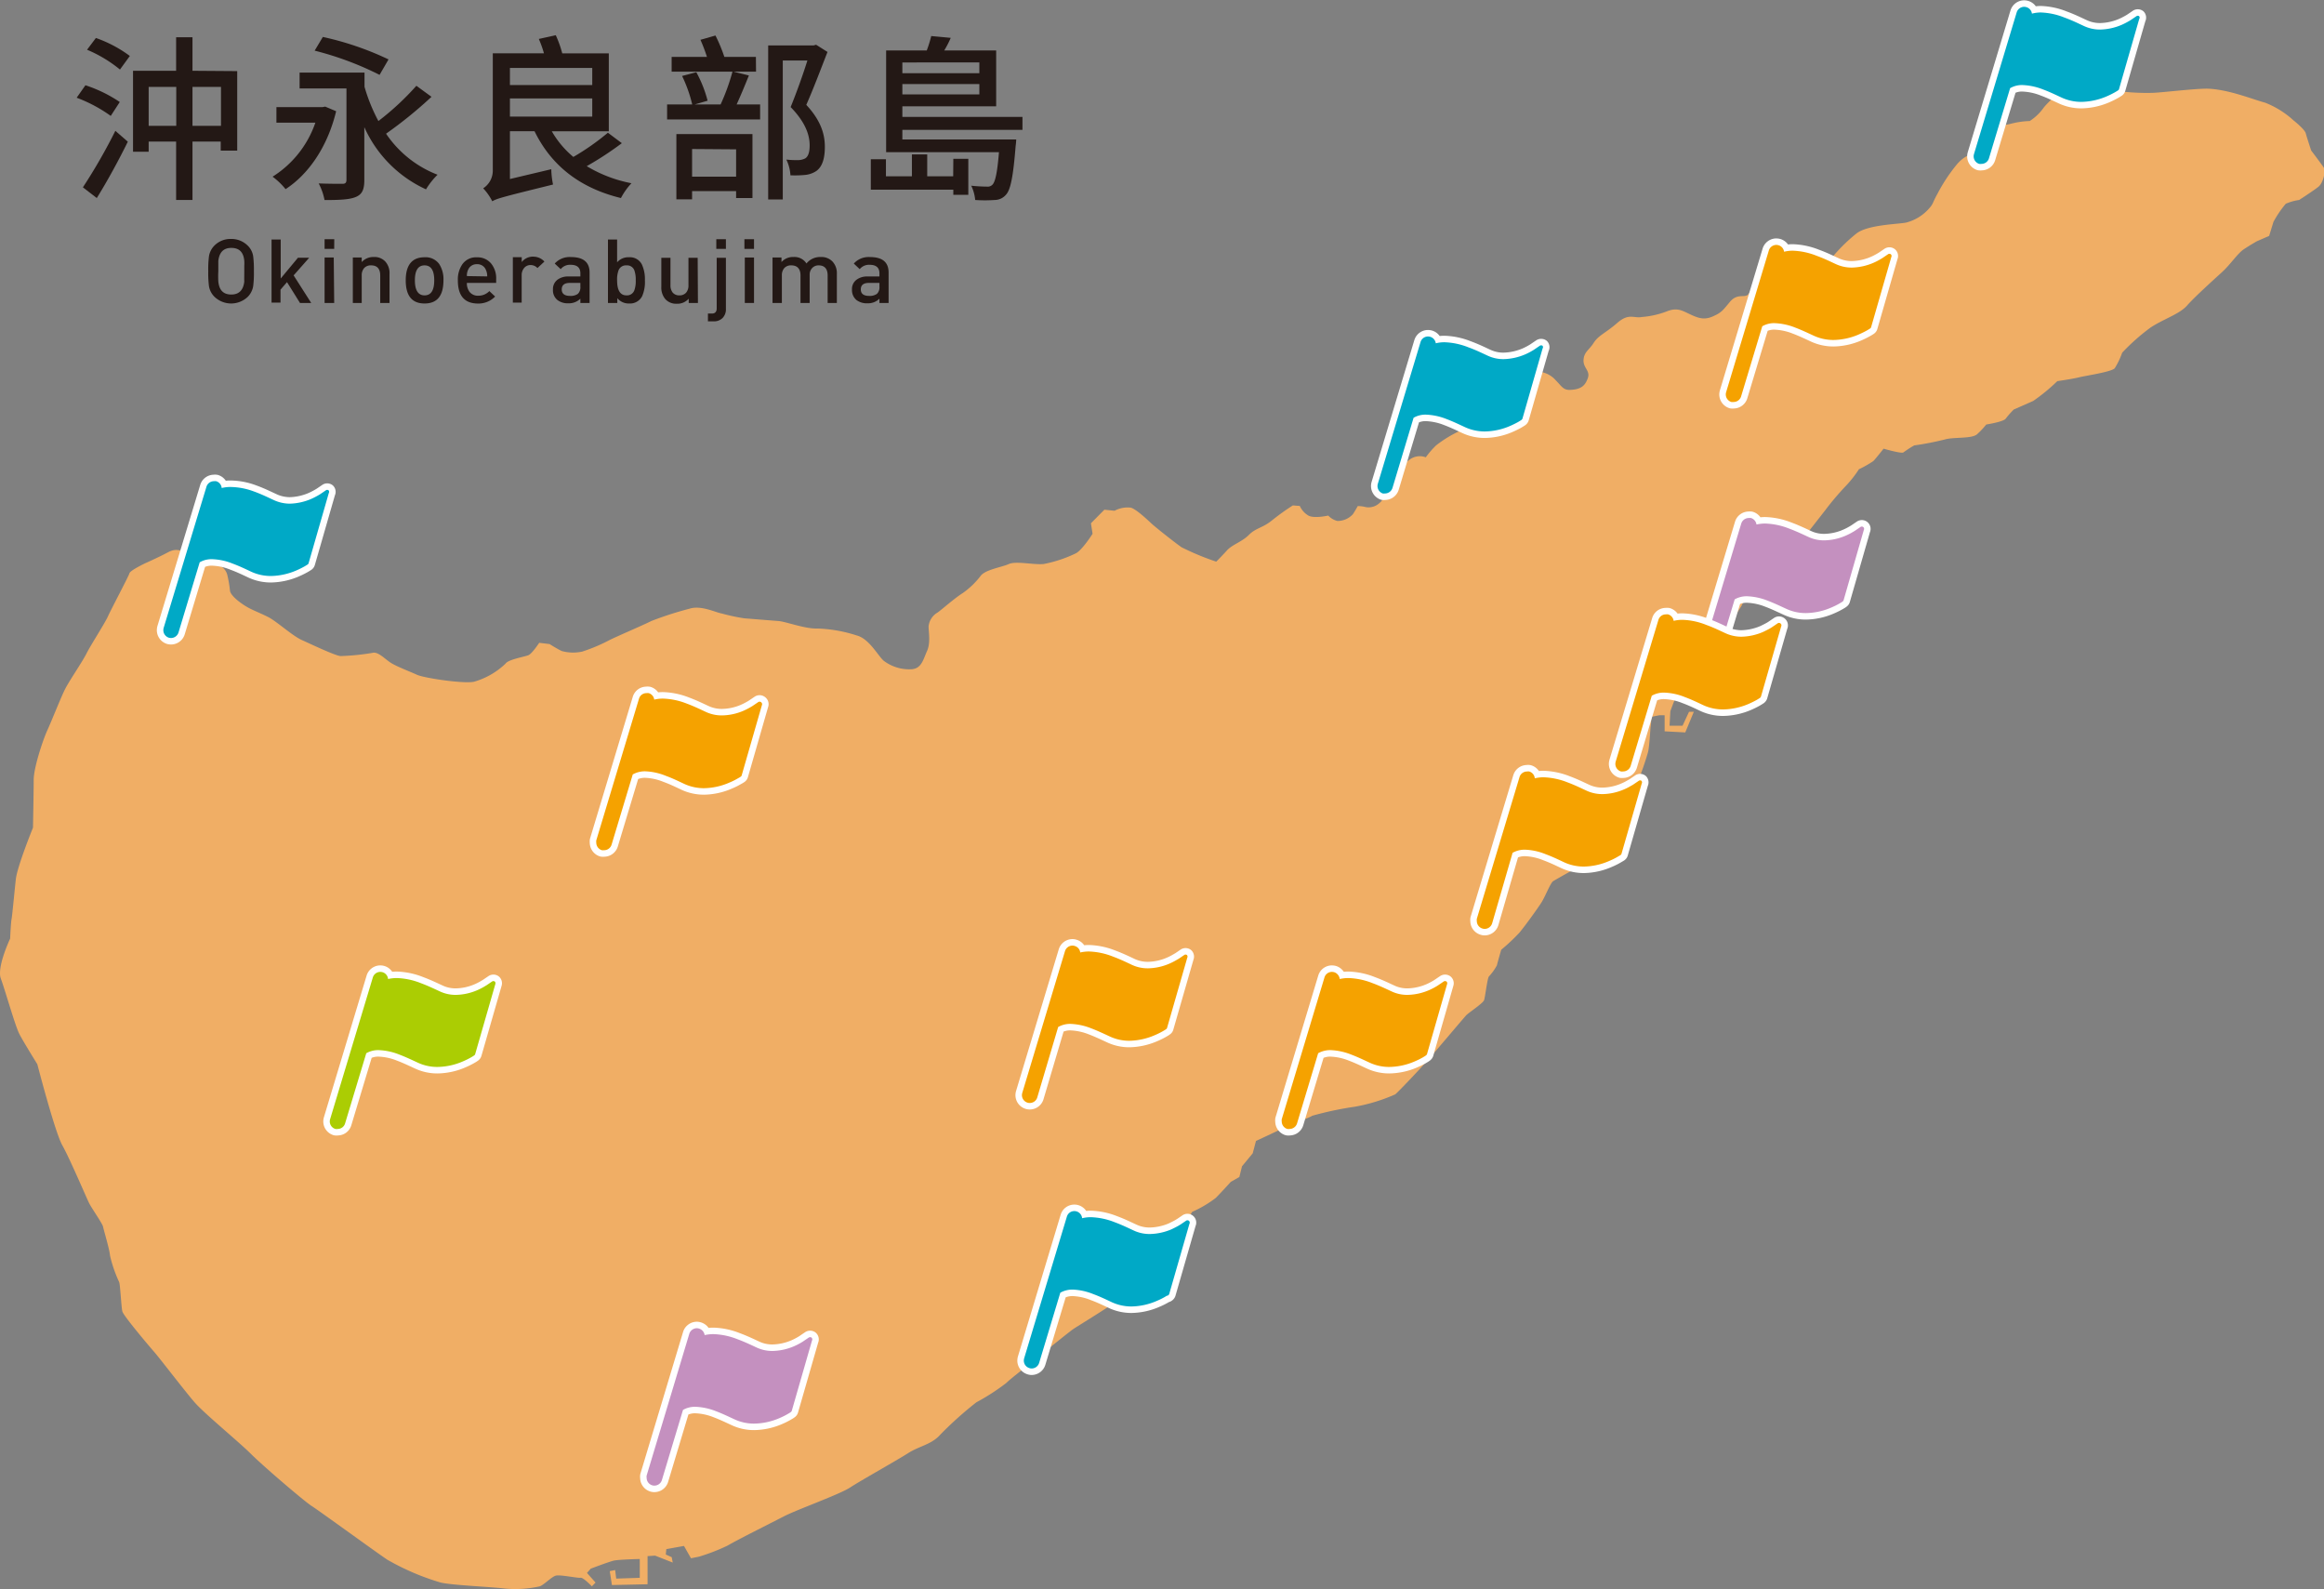 <?xml version="1.0" encoding="UTF-8"?> <svg xmlns="http://www.w3.org/2000/svg" viewBox="0 0 357.99 244.74"><rect x="0" y="0" width="357.99" height="244.74" fill="#808080" stroke="none"/><defs><style>.cls-1{fill:#f0ae65;}.cls-2{fill:none;stroke:#fff;stroke-linejoin:round;stroke-width:2px;}.cls-3{fill:#00a9c6;}.cls-4{fill:#231815;}.cls-5{fill:#f5a200;}.cls-6{fill:#abcd03;}.cls-7{fill:#c490bf;}</style></defs><g id="レイヤー_2" data-name="レイヤー 2"><g id="テキスト"><path class="cls-1" d="M22.36,86.75s-2.31,1.1-2.42,1.54-2.75,5.4-3.3,6.61-2.64,4.4-3.3,5.72-2.64,4.18-3.31,5.5-2.09,4.95-2.75,6.38-2.09,5.73-2.09,7.6-.11,7.37-.11,7.37-2.42,5.95-2.64,7.93-.55,5.61-.66,6.16-.22,3-.22,3-2.09,4.4-1.43,6.16S2.33,158,3,159.28s2.75,4.62,2.75,4.62,2.71,10.47,3.85,12.49,3.72,8.09,4.13,8.91,2.06,3.14,2.15,3.64,1,3.47,1.07,4.45a20.61,20.61,0,0,0,1.4,4.05c.17.33.33,3.88.5,4.54s4,5.2,4.87,6.19S28.5,214.28,30,216s6.85,6.11,8.67,7.93,8.17,7.26,9.33,8,9.9,7.1,11.63,8.26a38,38,0,0,0,8.26,3.54c1.81.42,7.76.66,9.74.91a17.28,17.28,0,0,0,5.53-.33c.66-.25,1.81-1.48,2.47-1.65s3.39.41,3.8.33,1.74,1.32,1.74,1.32l.57-.58-1.32-1.48.58-.66s2.81-1.07,3.55-1.24,4-.25,4-.25V243l-3.63.12-.16-1.32-.83.17.33,2.14,5.49-.12,0-4.33,1.16-.08,2.72,1.07-.16-.83-.91-.41.08-.83,2.72-.49.33.58.75,1.32,1.24-.25a30.08,30.08,0,0,0,4.45-1.73c1.24-.75,6.52-3.39,8.59-4.46s8.58-3.38,10.23-4.46,7.1-4.12,8.92-5.28,3.63-1.32,5-2.89a56.17,56.17,0,0,1,5.53-4.95A33.6,33.6,0,0,0,155,213c.91-.91,5.2-4.13,5.53-4.46s4.13-3.38,4.71-3.79,5.36-3.31,6.19-4,2.47-1.73,3.38-2.39,4-3.38,4.46-4.38,2.15-2.72,2.72-4.2a20.75,20.75,0,0,1,1.65-3.14,17.73,17.73,0,0,0,3.64-2.15c.9-.91,2.31-2.47,2.31-2.47l1.32-.75.41-1.65,1.65-2,.5-1.9s3.38-1.57,4.37-2.06,4-1.57,4.29-1.82a51.7,51.7,0,0,1,6.61-1.4,26.85,26.85,0,0,0,6.19-1.9c.57-.49,3.63-3.71,4.95-5.2s5.61-6.6,6-7,2.56-1.82,2.73-2.31.49-3.31.74-3.64a8.21,8.21,0,0,0,1.24-1.73c.08-.41.66-2.39.66-2.39a29.32,29.32,0,0,0,2.81-2.64c.9-1.08,2.8-3.72,3.38-4.63s1.4-3.05,1.82-3.3,2-1.15,2.47-1.4.91-.17,1.24-.66a7.45,7.45,0,0,1,1.4-2.06c.66-.5,2.07-.75,2.48-1.57s.91-2.73,1.49-3.8,2.89-3.55,3.46-4.71a43.25,43.25,0,0,0,2.07-5.69c.24-1.07.33-3.55.41-4a11.27,11.27,0,0,0,.08-1.41l1.24-.24h.82v2.47l3.18.17,1.32-3.18h-.74l-1,2.15-2,0,.12-2.23s.42-1.16.66-1.73,1.24-2.4,1.24-2.4l1.24-.25,1.82-1.81-.09-.33,3.22-3.3.17-2.64a32.45,32.45,0,0,0,2.72-3.8,30.91,30.91,0,0,0,2-5.53c.17-.5,1-.66,1-.66s.74-.91,1.07-1,3.64-.83,4.3-1.57A11.57,11.57,0,0,0,278,82.62l3.13-4a42.53,42.53,0,0,1,3.22-3.8,17.89,17.89,0,0,0,2-2.55A16.67,16.67,0,0,0,288.58,71c.33-.33,1.57-1.9,1.57-1.9s2.81.82,3.06.57a17.93,17.93,0,0,1,1.65-1.07,45.16,45.16,0,0,0,4.7-.91c1.32-.41,4.21-.08,5-.82a12.86,12.86,0,0,0,1.4-1.49s2.64-.41,3-.9a13.48,13.48,0,0,1,1.24-1.41s2.06-.9,3-1.32a28.82,28.82,0,0,0,3.71-3.05s2.32-.33,3.31-.58,5-.83,5.53-1.4a11.85,11.85,0,0,0,1.15-2.4,32,32,0,0,1,4.38-3.88c2-1.32,4.45-2.06,5.61-3.38s4-3.88,5.36-5.12,2.4-2.89,3.39-3.55,2-1.23,2-1.23l1.9-.83.66-2.15a16.5,16.5,0,0,1,1.9-2.8,8,8,0,0,1,2.06-.58s2.31-1.49,3-2.06,1.16-2.4.75-3-1.9-2.57-1.9-2.57-.66-2-.83-2.64-1.9-2-1.9-2a14,14,0,0,0-4.37-2.72c-1.9-.5-5.48-2-8.75-2.15-1.82-.06-7.54.64-8.61.64a34.88,34.88,0,0,1-5.34-.28c-.54-.21-1.71-1-2.39-.93a3.43,3.43,0,0,0-1.82.9,7.45,7.45,0,0,1-1,.75s-.91-.83-1.32-1.16-1.57-.74-2.06,0-2.15,2.15-2.81,3a7.83,7.83,0,0,1-2.15,2.06A12.84,12.84,0,0,0,310,19c-1.82.49-4.62.57-5.2,1.15s-.66,2-.91,3-1.15.5-2.64,2.4a26,26,0,0,0-2.8,4.29c-.83,1.48-.58,1.48-1.33,2.31a7,7,0,0,1-3.54,2.14c-1.41.25-5.86.33-7.6,1.66a26.29,26.29,0,0,0-3.71,3.63,8.3,8.3,0,0,1-4,2.31c-1,.08-4.27.22-4.68.55s-2.26-.63-2.84.44a10.63,10.63,0,0,1-1.48,2.48c-.58.57-1.65-.25-2.81,1.15s-1.32,1.65-2.64,2.23-2.23.25-3.47-.33-2-1.1-3.63-.44a13.77,13.77,0,0,1-3.79.85c-1.24.25-2-.66-3.8.91s-2.89,1.9-3.63,3.06-1.49,1.4-1.57,2.64,1.07,1.65.66,2.8-1,1.76-2.81,1.82c-1,0-1.23-.58-2.14-1.49a3.86,3.86,0,0,0-2.81-1.32,2,2,0,0,0-1.65.83c-.5.57-.66,1.57-1.49,2.23s-2.39.66-2.56,1-.57,1.32-.57,1.32l-.8.8-2.2-3.67-2.45,1,.25.66,2-.63L229,64.22s-2.64,1.32-3.8,2a18.24,18.24,0,0,0-4,2.39,13.5,13.5,0,0,0-1.57,1.82,2.6,2.6,0,0,0-2.56.41,13,13,0,0,1-2.89,1.57,6.24,6.24,0,0,1-.41,2.23c-.41.82-.41,2.14-1.24,2.8a2.46,2.46,0,0,1-2.14.66,5,5,0,0,0-1.24-.16s-.41.74-.74,1.24A3.17,3.17,0,0,1,206,80.23a2.88,2.88,0,0,1-1.4-.83s-2.15.5-3.06,0a3.3,3.3,0,0,1-1.32-1.48l-1.07-.08a36.54,36.54,0,0,0-3.22,2.31c-1.4,1.15-2.48,1.15-3.55,2.23s-2.56,1.48-3.38,2.39-1.65,1.73-1.65,1.73A40.38,40.38,0,0,1,182,84.28c-1.07-.75-4-3.06-4.7-3.72s-2.51-2.34-3.22-2.39a4.29,4.29,0,0,0-2.39.49l-1.57-.16-2.07,2.09.25,1.62s-1.57,2.48-2.56,3a20.12,20.12,0,0,1-4.95,1.65c-1.4.17-4.29-.49-5.37,0s-3.46.83-4.29,1.74a12.55,12.55,0,0,1-2.8,2.72c-1.32.83-3.06,2.4-3.88,3a2.79,2.79,0,0,0-1.41,2.15c0,.83.33,2.56-.24,3.8s-.83,2.72-2.4,2.8a6.49,6.49,0,0,1-4.29-1.32c-.91-.82-2.23-3.38-4.13-3.88a21.77,21.77,0,0,0-6-1.07c-2,.08-4.87-1.07-6.11-1.16s-4-.32-5.2-.41a29.9,29.9,0,0,1-3.47-.74c-1-.17-3.22-1.32-5-.74a52.73,52.73,0,0,0-5.86,1.89c-1.32.66-5.2,2.32-6.36,2.89a26.58,26.58,0,0,1-4.29,1.82,6.56,6.56,0,0,1-3.14-.08c-.58-.25-1.9-1.08-1.9-1.08L83.06,99s-1.08,1.65-1.65,1.9-3.14.66-3.55,1.32A11.7,11.7,0,0,1,73,105c-1.65.33-7.68-.58-8.75-1.07s-3.06-1.24-4-1.82-2-1.81-2.88-1.56a36,36,0,0,1-4.88.49c-.74,0-4.53-1.81-6-2.47s-3.88-2.89-5.2-3.55-2.06-.91-3-1.41S35.59,91.87,35.43,91A17.93,17.93,0,0,0,35,88.49a2.16,2.16,0,0,0-1.82-1.57c-1.15-.33-2.72-2-4.13-2s-1.81-.59-3.21.16S22.36,86.75,22.36,86.75Z"></path><path class="cls-2" d="M329.51,2.49a.36.36,0,0,0-.41,0l-.84.57h0s-.15.1-.4.24a11.37,11.37,0,0,1-1,.51h0a8.85,8.85,0,0,1-3.34.74h0A5.79,5.79,0,0,1,321,4c-.79-.36-1.83-.88-3-1.3h0a10.66,10.66,0,0,0-3.67-.78h0A5.52,5.52,0,0,0,313,2.1a1.2,1.2,0,0,0-.85-1h0a1.34,1.34,0,0,0-.35-.05,1.21,1.21,0,0,0-1.15.86l-6.58,21.83a1.33,1.33,0,0,0-.05.34,1.22,1.22,0,0,0,.86,1.16h0a1.41,1.41,0,0,0,.35,0,1.2,1.2,0,0,0,1.15-.86l3.26-10.8a3.61,3.61,0,0,1,1.92-.48h0a9.51,9.51,0,0,1,3.16.68h0c1.06.39,2.07.89,2.88,1.26h0a7.22,7.22,0,0,0,3,.65h0a10.3,10.3,0,0,0,3.94-.86h0c.51-.22.91-.43,1.2-.59l.34-.2.09-.06,0,0h0l.11-.07a.35.35,0,0,0,.14-.2l3.11-10.8A.35.35,0,0,0,329.51,2.49Z"></path><path class="cls-3" d="M329.51,2.49a.36.36,0,0,0-.41,0l-.84.57h0s-.15.1-.4.24a11.37,11.37,0,0,1-1,.51h0a8.85,8.85,0,0,1-3.34.74h0A5.79,5.79,0,0,1,321,4c-.79-.36-1.83-.88-3-1.3h0a10.66,10.66,0,0,0-3.67-.78h0A5.52,5.52,0,0,0,313,2.1a1.2,1.2,0,0,0-.85-1h0a1.34,1.34,0,0,0-.35-.05,1.21,1.21,0,0,0-1.15.86l-6.58,21.83a1.33,1.33,0,0,0-.05.34,1.22,1.22,0,0,0,.86,1.16h0a1.41,1.41,0,0,0,.35,0,1.2,1.2,0,0,0,1.15-.86l3.26-10.8a3.61,3.61,0,0,1,1.92-.48h0a9.51,9.51,0,0,1,3.16.68h0c1.06.39,2.07.89,2.88,1.26h0a7.22,7.22,0,0,0,3,.65h0a10.3,10.3,0,0,0,3.94-.86h0c.51-.22.91-.43,1.2-.59l.34-.2.09-.06,0,0h0l.11-.07a.35.35,0,0,0,.14-.2l3.11-10.8A.35.35,0,0,0,329.51,2.49Z"></path><path class="cls-4" d="M17.06,17.85a22.48,22.48,0,0,0-5.25-2.8l1.35-1.92a21.37,21.37,0,0,1,5.29,2.58Zm-4.29,11a86.1,86.1,0,0,0,5-8.7l1.92,1.67c-1.4,2.86-3.19,6.13-4.78,8.68Zm2-23A19.45,19.45,0,0,1,20,8.62l-1.52,2.09a20.49,20.49,0,0,0-5.07-3.05Zm21.77,5.1V23.2H34V21.8H29.65v9H27.13v-9H22.9v1.57H20.49V10.9h6.64V5.74h2.52V10.9Zm-9.39,8.43v-6H22.9v6Zm6.89,0v-6H29.65v6Z"></path><path class="cls-4" d="M51.78,17.13c-1.37,5.66-4.39,9.8-7.79,12a10.93,10.93,0,0,0-2-1.92,15.92,15.92,0,0,0,6.59-8.32h-6V16.5h7.08l.44-.08Zm14.69-2.22a66,66,0,0,1-7,5.68,16.87,16.87,0,0,0,7.93,6.32,11.53,11.53,0,0,0-1.78,2.25,19.11,19.11,0,0,1-9.5-9.58v8.15c0,1.46-.33,2.2-1.32,2.61s-2.55.47-4.81.47a9,9,0,0,0-.9-2.56c1.51.06,3.18.06,3.65.06s.63-.17.63-.63V13.62H46.15V11.18h10v2.19a26.77,26.77,0,0,0,2.14,5.27,41.51,41.51,0,0,0,5.85-5.43Zm-8-3.38a48.36,48.36,0,0,0-10-3.73l1.26-2.11A46.5,46.5,0,0,1,59.85,9.15Z"></path><path class="cls-4" d="M95.79,22.05a49.86,49.86,0,0,1-5.41,3.54,21,21,0,0,0,6.89,2.63,10.29,10.29,0,0,0-1.62,2.28c-6.31-1.53-10.73-5-13.31-10.29H78.55v7.36l6.37-1.51a12.77,12.77,0,0,0,.27,2.36c-7.52,1.86-8.64,2.14-9.36,2.58a8.52,8.52,0,0,0-1.4-2,3.23,3.23,0,0,0,1.48-2.66V8.21h7.88A16.56,16.56,0,0,0,83,6l2.61-.58a16.86,16.86,0,0,1,1,2.8h7.17v12H85a14.56,14.56,0,0,0,3.32,3.95,37.33,37.33,0,0,0,5.32-3.73ZM78.55,10.46V13.1H91.23V10.46Zm0,7.5H91.23v-2.8H78.55Z"></path><path class="cls-4" d="M115.36,11.62c-.6,1.51-1.29,3.15-1.89,4.47h3.62V18.4H102.76V16.09h3.87a21.16,21.16,0,0,0-1.56-4.39l2.19-.58A18.93,18.93,0,0,1,109,15.51l-2,.58H111A31.8,31.8,0,0,0,112.84,11Zm1.1-.58h-13V8.76h5.44a27.57,27.57,0,0,0-1-2.63l2.31-.66a24.57,24.57,0,0,1,1.37,3.29h4.86Zm-12.27,9.61h11.72V30.5h-2.52V29.43h-6.78V30.7h-2.42Zm2.42,2.3v4.26h6.78V23ZM127.47,8c-1,2.55-2.17,5.68-3.27,8.15,2.33,2.5,2.86,4.64,2.86,6.45s-.39,3.08-1.32,3.74a3.8,3.8,0,0,1-1.7.6,16.76,16.76,0,0,1-2.28.06,6.35,6.35,0,0,0-.63-2.42,16.12,16.12,0,0,0,1.84.08,2.44,2.44,0,0,0,1.07-.27c.52-.33.68-1.1.68-2,0-1.62-.66-3.57-2.93-5.9.9-2.2,1.92-5.05,2.58-7.17h-3.79V30.72h-2.25V7h7l.38-.11Z"></path><path class="cls-4" d="M146.85,24.46h2.31V30h-2.31v-.79H134.14V24.52h2.33v2.63h4V23.78h2.36v3.37h4ZM139,20v1.48h17.54a9.22,9.22,0,0,1-.09,1c-.38,4.78-.79,6.78-1.5,7.52a2.29,2.29,0,0,1-1.73.8,21.83,21.83,0,0,1-3,0,6.4,6.4,0,0,0-.61-2.2c1,.11,2,.14,2.42.14a1,1,0,0,0,.85-.3c.41-.41.74-1.76,1-5H136.5V7.77h6.26a19.66,19.66,0,0,0,.69-2.22l3,.28a14.84,14.84,0,0,1-1,1.94h8v8.6H139V18h18.5V20Zm0-10.38v1.65h11.86V9.61Zm11.86,4.92v-1.6H139v1.6Z"></path><path class="cls-4" d="M39.11,41.77A15.92,15.92,0,0,1,39,44.08a3.06,3.06,0,0,1-.82,1.62,3.71,3.71,0,0,1-5.15,0,3,3,0,0,1-.84-1.62,15.92,15.92,0,0,1-.11-2.31,15.75,15.75,0,0,1,.11-2.3A3,3,0,0,1,33,37.85,3.48,3.48,0,0,1,35.6,36.8a3.54,3.54,0,0,1,2.58,1.05A2.86,2.86,0,0,1,39,39.47,16.54,16.54,0,0,1,39.11,41.77Zm-1.48,0v-.86a5.91,5.91,0,0,0,0-.73c-.12-1.36-.79-2-2-2s-1.84.68-2,2c0,.24,0,.77,0,1.59a14.2,14.2,0,0,0,0,1.59c.14,1.37.81,2,2,2s1.85-.68,2-2C37.61,43.09,37.63,42.56,37.63,41.77Z"></path><path class="cls-4" d="M47.94,46.66H46.21l-2-3.21-1,1.16v2H41.83V36.89h1.41v6l2.66-3.2h1.73l-2.4,2.72Z"></path><path class="cls-4" d="M51.48,38.33H50V36.84h1.49Zm0,8.33H50v-7h1.41Z"></path><path class="cls-4" d="M60,46.66H58.57V42.42c0-1-.46-1.55-1.4-1.55a1.37,1.37,0,0,0-1.08.42,1.65,1.65,0,0,0-.37,1.13v4.24H54.35v-7h1.37v.7a2.41,2.41,0,0,1,1.85-.78,2.27,2.27,0,0,1,1.81.73A2.66,2.66,0,0,1,60,42.21Z"></path><path class="cls-4" d="M68.31,43.17q0,3.57-2.91,3.57c-1.94,0-2.9-1.19-2.9-3.57s1-3.55,2.9-3.55a2.58,2.58,0,0,1,2.26,1.05A4.31,4.31,0,0,1,68.31,43.17Zm-1.42,0c0-1.53-.5-2.3-1.49-2.3s-1.49.77-1.49,2.3.5,2.32,1.49,2.32S66.89,44.72,66.89,43.17Z"></path><path class="cls-4" d="M76.43,43.57H71.92A2.12,2.12,0,0,0,72.37,45a1.62,1.62,0,0,0,1.32.54,2.3,2.3,0,0,0,1.69-.71l.89.84a3.59,3.59,0,0,1-2.61,1.08q-3.14,0-3.13-3.57a4.11,4.11,0,0,1,.69-2.48,2.58,2.58,0,0,1,2.26-1.07,2.7,2.7,0,0,1,2.21,1A3.61,3.61,0,0,1,76.43,43Zm-1.38-1a2.28,2.28,0,0,0-.2-1,1.4,1.4,0,0,0-1.37-.88,1.42,1.42,0,0,0-1.19.54,2.08,2.08,0,0,0-.37,1.29Z"></path><path class="cls-4" d="M83.86,40.28l-1.07,1a1.44,1.44,0,0,0-1.05-.46,1.26,1.26,0,0,0-1,.45,1.68,1.68,0,0,0-.38,1.11v4.23H79v-7h1.37v.75a2.16,2.16,0,0,1,1.86-.83A2.31,2.31,0,0,1,83.86,40.28Z"></path><path class="cls-4" d="M90.82,46.66H89.4V46a2.48,2.48,0,0,1-1.83.71,2.6,2.6,0,0,1-1.71-.51,1.92,1.92,0,0,1-.68-1.62,1.78,1.78,0,0,1,.72-1.52,2.73,2.73,0,0,1,1.67-.48H89.4v-.49c0-.87-.5-1.31-1.51-1.31a1.84,1.84,0,0,0-1.52.67l-.92-.86a3.09,3.09,0,0,1,2.5-1c1.91,0,2.87.79,2.87,2.39ZM89.4,44.14v-.57H87.78c-.83,0-1.25.34-1.25,1s.43,1,1.28,1a1.89,1.89,0,0,0,1.2-.31A1.39,1.39,0,0,0,89.4,44.14Z"></path><path class="cls-4" d="M99.34,43.17a5.45,5.45,0,0,1-.43,2.46,2.1,2.1,0,0,1-2,1.11,2.26,2.26,0,0,1-1.82-.82v.74H93.65V36.89h1.41V40.4a2.25,2.25,0,0,1,1.82-.78,2.06,2.06,0,0,1,2,1.12A5.4,5.4,0,0,1,99.34,43.17Zm-1.41,0a4.36,4.36,0,0,0-.22-1.55,1.19,1.19,0,0,0-1.21-.75,1.21,1.21,0,0,0-1.22.77,4,4,0,0,0-.22,1.53c0,1.55.48,2.32,1.44,2.32a1.2,1.2,0,0,0,1.21-.77A4.21,4.21,0,0,0,97.93,43.17Z"></path><path class="cls-4" d="M107.51,46.66h-1.42V46a2.32,2.32,0,0,1-1.83.78,2.25,2.25,0,0,1-1.77-.71,2.73,2.73,0,0,1-.62-1.88V39.7h1.41v4.24a1.75,1.75,0,0,0,.35,1.13,1.29,1.29,0,0,0,1,.42,1.34,1.34,0,0,0,1.06-.42,1.67,1.67,0,0,0,.36-1.13V39.7h1.42Z"></path><path class="cls-4" d="M111.82,47.57a1.9,1.9,0,0,1-.51,1.4,1.86,1.86,0,0,1-1.4.52h-.86v-1.2h.61c.49,0,.74-.27.74-.81V39.7h1.42Zm0-9.24h-1.48V36.84h1.48Z"></path><path class="cls-4" d="M116.15,38.33h-1.48V36.84h1.48Zm0,8.33h-1.42v-7h1.42Z"></path><path class="cls-4" d="M128.91,46.66h-1.42V42.42c0-1-.46-1.55-1.38-1.55a1.32,1.32,0,0,0-1,.41,1.48,1.48,0,0,0-.39,1.07v4.31h-1.41V42.42c0-1-.48-1.55-1.42-1.55a1.37,1.37,0,0,0-1.08.42,1.65,1.65,0,0,0-.37,1.13v4.24H119v-7h1.38v.7a2.35,2.35,0,0,1,1.85-.78,2.19,2.19,0,0,1,2,1,2.68,2.68,0,0,1,2.18-1,2.38,2.38,0,0,1,1.83.7,2.63,2.63,0,0,1,.67,1.89Z"></path><path class="cls-4" d="M136.88,46.66h-1.41V46a2.49,2.49,0,0,1-1.84.71,2.64,2.64,0,0,1-1.71-.51,2,2,0,0,1-.68-1.62,1.76,1.76,0,0,1,.73-1.52,2.71,2.71,0,0,1,1.67-.48h1.83v-.49c0-.87-.51-1.31-1.52-1.31a1.85,1.85,0,0,0-1.52.67l-.91-.86a3.07,3.07,0,0,1,2.49-1c1.92,0,2.87.79,2.87,2.39Zm-1.41-2.52v-.57h-1.63c-.83,0-1.24.34-1.24,1s.42,1,1.27,1a1.91,1.91,0,0,0,1.21-.31A1.39,1.39,0,0,0,135.47,44.14Z"></path><path class="cls-2" d="M291.25,39.15a.36.36,0,0,0-.41,0l-.84.57h0s-.15.1-.4.24a9.24,9.24,0,0,1-1,.51h0a8.85,8.85,0,0,1-3.34.74h0a5.79,5.79,0,0,1-2.43-.52c-.79-.36-1.83-.88-3-1.3h0a10.9,10.9,0,0,0-3.67-.78h0a5.52,5.52,0,0,0-1.34.16,1.2,1.2,0,0,0-.85-1h0a1.34,1.34,0,0,0-.35-.05,1.21,1.21,0,0,0-1.15.86l-6.58,21.83a1.33,1.33,0,0,0-.05.34,1.22,1.22,0,0,0,.86,1.16h0a1.41,1.41,0,0,0,.35,0,1.21,1.21,0,0,0,1.15-.86l3.26-10.8a3.6,3.6,0,0,1,1.91-.48h0a9.51,9.51,0,0,1,3.16.68h0c1.06.4,2.07.89,2.88,1.26h0a7.22,7.22,0,0,0,3,.65h0a10.12,10.12,0,0,0,3.94-.86h0c.5-.22.91-.43,1.2-.59l.34-.2.09-.06,0,0h0l.11-.07a.35.35,0,0,0,.14-.2l3.11-10.8A.35.35,0,0,0,291.25,39.15Z"></path><path class="cls-5" d="M291.25,39.15a.36.36,0,0,0-.41,0l-.84.57h0s-.15.1-.4.24a9.24,9.24,0,0,1-1,.51h0a8.85,8.85,0,0,1-3.34.74h0a5.79,5.79,0,0,1-2.43-.52c-.79-.36-1.83-.88-3-1.3h0a10.9,10.9,0,0,0-3.67-.78h0a5.52,5.52,0,0,0-1.34.16,1.2,1.2,0,0,0-.85-1h0a1.34,1.34,0,0,0-.35-.05,1.21,1.21,0,0,0-1.15.86l-6.58,21.83a1.33,1.33,0,0,0-.05.34,1.22,1.22,0,0,0,.86,1.16h0a1.41,1.41,0,0,0,.35,0,1.21,1.21,0,0,0,1.15-.86l3.26-10.8a3.6,3.6,0,0,1,1.91-.48h0a9.51,9.51,0,0,1,3.16.68h0c1.06.4,2.07.89,2.88,1.26h0a7.22,7.22,0,0,0,3,.65h0a10.12,10.12,0,0,0,3.94-.86h0c.5-.22.91-.43,1.2-.59l.34-.2.09-.06,0,0h0l.11-.07a.35.35,0,0,0,.14-.2l3.11-10.8A.35.35,0,0,0,291.25,39.15Z"></path><path class="cls-2" d="M252.85,120.25a.35.35,0,0,0-.41,0l-.84.57h0s-.15.1-.4.23a7.78,7.78,0,0,1-1,.51h0a8.66,8.66,0,0,1-3.34.74h0a5.77,5.77,0,0,1-2.43-.51c-.79-.36-1.83-.88-3-1.31h0a10.89,10.89,0,0,0-3.67-.77h0a5.52,5.52,0,0,0-1.34.16,1.2,1.2,0,0,0-.85-1.05h0a1,1,0,0,0-.35,0,1.2,1.2,0,0,0-1.15.85l-6.58,21.83a1.41,1.41,0,0,0,0,.35,1.2,1.2,0,0,0,.86,1.15h0a1.07,1.07,0,0,0,.35.06,1.21,1.21,0,0,0,1.15-.86L233,131.34a3.8,3.8,0,0,1,1.92-.48h0a9.29,9.29,0,0,1,3.16.69h0c1.06.39,2.07.88,2.88,1.26h0a7.22,7.22,0,0,0,3,.65h0a10.11,10.11,0,0,0,3.94-.87h0a10.37,10.37,0,0,0,1.2-.59l.34-.2.09-.05,0,0h0l.11-.07a.35.35,0,0,0,.14-.2l3.11-10.8A.37.37,0,0,0,252.85,120.25Z"></path><path class="cls-5" d="M252.85,120.25a.35.35,0,0,0-.41,0l-.84.57h0s-.15.1-.4.23a7.78,7.78,0,0,1-1,.51h0a8.66,8.66,0,0,1-3.34.74h0a5.77,5.77,0,0,1-2.43-.51c-.79-.36-1.83-.88-3-1.31h0a10.89,10.89,0,0,0-3.67-.77h0a5.52,5.52,0,0,0-1.34.16,1.2,1.2,0,0,0-.85-1.05h0a1,1,0,0,0-.35,0,1.2,1.2,0,0,0-1.15.85l-6.58,21.83a1.41,1.41,0,0,0,0,.35,1.2,1.2,0,0,0,.86,1.15h0a1.07,1.07,0,0,0,.35.06,1.21,1.21,0,0,0,1.15-.86L233,131.34a3.8,3.8,0,0,1,1.92-.48h0a9.29,9.29,0,0,1,3.16.69h0c1.06.39,2.07.88,2.88,1.26h0a7.22,7.22,0,0,0,3,.65h0a10.11,10.11,0,0,0,3.94-.87h0a10.37,10.37,0,0,0,1.2-.59l.34-.2.09-.05,0,0h0l.11-.07a.35.35,0,0,0,.14-.2l3.11-10.8A.37.37,0,0,0,252.85,120.25Z"></path><path class="cls-2" d="M222.81,151.16a.38.38,0,0,0-.42,0l-.84.57h0s-.14.1-.39.24a10.19,10.19,0,0,1-1,.51h0a8.75,8.75,0,0,1-3.34.74h0a5.58,5.58,0,0,1-2.43-.52c-.79-.36-1.83-.87-3-1.3h0a10.9,10.9,0,0,0-3.68-.77h0a6,6,0,0,0-1.34.15,1.24,1.24,0,0,0-.85-1.05h0a1.48,1.48,0,0,0-.35-.05,1.2,1.2,0,0,0-1.15.86l-6.58,21.83a1.34,1.34,0,0,0,0,.35,1.21,1.21,0,0,0,.86,1.15h0a1,1,0,0,0,.34,0,1.21,1.21,0,0,0,1.16-.86l3.25-10.8a3.75,3.75,0,0,1,1.92-.48h0a9.56,9.56,0,0,1,3.16.68h0c1.06.4,2.06.89,2.87,1.26h0a7.13,7.13,0,0,0,3,.65h0a10.16,10.16,0,0,0,3.94-.86h0a12.31,12.31,0,0,0,1.2-.59l.33-.2.09-.06,0,0h0l.11-.08a.43.43,0,0,0,.15-.2l3.1-10.8A.35.35,0,0,0,222.81,151.16Z"></path><path class="cls-5" d="M222.81,151.16a.38.38,0,0,0-.42,0l-.84.57h0s-.14.1-.39.24a10.19,10.19,0,0,1-1,.51h0a8.75,8.75,0,0,1-3.34.74h0a5.58,5.58,0,0,1-2.43-.52c-.79-.36-1.83-.87-3-1.3h0a10.9,10.9,0,0,0-3.68-.77h0a6,6,0,0,0-1.34.15,1.24,1.24,0,0,0-.85-1.05h0a1.48,1.48,0,0,0-.35-.05,1.2,1.2,0,0,0-1.15.86l-6.58,21.83a1.34,1.34,0,0,0,0,.35,1.21,1.21,0,0,0,.86,1.15h0a1,1,0,0,0,.34,0,1.21,1.21,0,0,0,1.16-.86l3.25-10.8a3.75,3.75,0,0,1,1.92-.48h0a9.56,9.56,0,0,1,3.16.68h0c1.06.4,2.06.89,2.87,1.26h0a7.13,7.13,0,0,0,3,.65h0a10.16,10.16,0,0,0,3.94-.86h0a12.31,12.31,0,0,0,1.2-.59l.33-.2.09-.06,0,0h0l.11-.08a.43.43,0,0,0,.15-.2l3.1-10.8A.35.35,0,0,0,222.81,151.16Z"></path><path class="cls-2" d="M182.83,147.08a.35.35,0,0,0-.41,0l-.84.57h0l-.4.23a9.24,9.24,0,0,1-1,.51h0a8.66,8.66,0,0,1-3.34.74h0a5.77,5.77,0,0,1-2.43-.51c-.79-.37-1.83-.88-3-1.31h0a10.89,10.89,0,0,0-3.67-.77h0a6,6,0,0,0-1.34.15,1.18,1.18,0,0,0-.85-1h0a1,1,0,0,0-.35-.06,1.21,1.21,0,0,0-1.15.86l-6.58,21.83a1.41,1.41,0,0,0-.05.35,1.21,1.21,0,0,0,.86,1.15h0a1.06,1.06,0,0,0,.35.05,1.2,1.2,0,0,0,1.15-.85L163,158.17a3.7,3.7,0,0,1,1.92-.48h0a9.51,9.51,0,0,1,3.16.68h0c1.06.4,2.07.89,2.88,1.26h0a7.08,7.08,0,0,0,3,.66h0a10.29,10.29,0,0,0,3.94-.87h0a11.26,11.26,0,0,0,1.2-.59l.34-.2.09-.06h0l.11-.08a.3.3,0,0,0,.14-.2l3.11-10.8A.36.36,0,0,0,182.83,147.08Z"></path><path class="cls-5" d="M182.83,147.08a.35.35,0,0,0-.41,0l-.84.57h0l-.4.23a9.24,9.24,0,0,1-1,.51h0a8.66,8.66,0,0,1-3.34.74h0a5.77,5.77,0,0,1-2.43-.51c-.79-.37-1.83-.88-3-1.31h0a10.89,10.89,0,0,0-3.67-.77h0a6,6,0,0,0-1.34.15,1.18,1.18,0,0,0-.85-1h0a1,1,0,0,0-.35-.06,1.21,1.21,0,0,0-1.15.86l-6.58,21.83a1.41,1.41,0,0,0-.05.35,1.21,1.21,0,0,0,.86,1.15h0a1.06,1.06,0,0,0,.35.05,1.2,1.2,0,0,0,1.15-.85L163,158.17a3.7,3.7,0,0,1,1.92-.48h0a9.51,9.51,0,0,1,3.16.68h0c1.06.4,2.07.89,2.88,1.26h0a7.08,7.08,0,0,0,3,.66h0a10.29,10.29,0,0,0,3.94-.87h0a11.26,11.26,0,0,0,1.2-.59l.34-.2.09-.06h0l.11-.08a.3.3,0,0,0,.14-.2l3.11-10.8A.36.36,0,0,0,182.83,147.08Z"></path><path class="cls-2" d="M117.21,108.13a.36.36,0,0,0-.41,0l-.84.57h0s-.15.1-.4.24a11.37,11.37,0,0,1-1,.51h0a8.66,8.66,0,0,1-3.34.73h0a5.77,5.77,0,0,1-2.43-.51c-.79-.36-1.83-.88-3-1.31h0a10.89,10.89,0,0,0-3.67-.77h0a5.52,5.52,0,0,0-1.34.16,1.2,1.2,0,0,0-.85-1h0a1.34,1.34,0,0,0-.35,0,1.19,1.19,0,0,0-1.15.86l-6.58,21.82a1.48,1.48,0,0,0,0,.35,1.22,1.22,0,0,0,.86,1.16h0a1.41,1.41,0,0,0,.35,0,1.2,1.2,0,0,0,1.15-.86l3.26-10.81a3.8,3.8,0,0,1,1.92-.48h0a9.29,9.29,0,0,1,3.16.69h0c1.07.39,2.07.88,2.88,1.26h0a7.22,7.22,0,0,0,3,.65h0a10.11,10.11,0,0,0,3.94-.87h0a9.61,9.61,0,0,0,1.2-.59l.34-.19.09-.06,0,0h0l.11-.07a.35.35,0,0,0,.14-.2l3.11-10.8A.37.37,0,0,0,117.21,108.13Z"></path><path class="cls-5" d="M117.21,108.13a.36.36,0,0,0-.41,0l-.84.57h0s-.15.1-.4.24a11.37,11.37,0,0,1-1,.51h0a8.66,8.66,0,0,1-3.34.73h0a5.77,5.77,0,0,1-2.43-.51c-.79-.36-1.83-.88-3-1.31h0a10.89,10.89,0,0,0-3.67-.77h0a5.52,5.52,0,0,0-1.34.16,1.2,1.2,0,0,0-.85-1h0a1.34,1.34,0,0,0-.35,0,1.19,1.19,0,0,0-1.15.86l-6.58,21.82a1.48,1.48,0,0,0,0,.35,1.22,1.22,0,0,0,.86,1.16h0a1.41,1.41,0,0,0,.35,0,1.2,1.2,0,0,0,1.15-.86l3.26-10.81a3.8,3.8,0,0,1,1.92-.48h0a9.29,9.29,0,0,1,3.16.69h0c1.07.39,2.07.88,2.88,1.26h0a7.22,7.22,0,0,0,3,.65h0a10.11,10.11,0,0,0,3.94-.87h0a9.61,9.61,0,0,0,1.2-.59l.34-.19.09-.06,0,0h0l.11-.07a.35.35,0,0,0,.14-.2l3.11-10.8A.37.37,0,0,0,117.21,108.13Z"></path><path class="cls-2" d="M76.21,151.16a.36.36,0,0,0-.41,0l-.84.57h0l-.4.24a9.24,9.24,0,0,1-1,.51h0a8.66,8.66,0,0,1-3.34.74h0a5.64,5.64,0,0,1-2.43-.52c-.79-.36-1.83-.87-3-1.3h0a10.89,10.89,0,0,0-3.67-.77h0a6,6,0,0,0-1.34.15,1.21,1.21,0,0,0-.85-1.05h0a1.34,1.34,0,0,0-.35-.05,1.21,1.21,0,0,0-1.15.86l-6.58,21.83a1.34,1.34,0,0,0-.05.35,1.21,1.21,0,0,0,.86,1.15h0a1.06,1.06,0,0,0,.35,0,1.19,1.19,0,0,0,1.15-.86l3.26-10.8a3.7,3.7,0,0,1,1.92-.48h0a9.51,9.51,0,0,1,3.16.68h0c1.06.4,2.07.89,2.88,1.26h0a7.07,7.07,0,0,0,3,.65h0a10.12,10.12,0,0,0,3.94-.86h0a12.31,12.31,0,0,0,1.2-.59l.34-.2.09-.06,0,0h0l.11-.08a.35.35,0,0,0,.14-.2l3.11-10.8A.36.36,0,0,0,76.21,151.16Z"></path><path class="cls-6" d="M76.21,151.16a.36.36,0,0,0-.41,0l-.84.57h0l-.4.24a9.24,9.24,0,0,1-1,.51h0a8.66,8.66,0,0,1-3.34.74h0a5.64,5.64,0,0,1-2.43-.52c-.79-.36-1.83-.87-3-1.3h0a10.89,10.89,0,0,0-3.67-.77h0a6,6,0,0,0-1.34.15,1.21,1.21,0,0,0-.85-1.05h0a1.34,1.34,0,0,0-.35-.05,1.21,1.21,0,0,0-1.15.86l-6.58,21.83a1.34,1.34,0,0,0-.05.35,1.21,1.21,0,0,0,.86,1.15h0a1.06,1.06,0,0,0,.35,0,1.19,1.19,0,0,0,1.15-.86l3.26-10.8a3.7,3.7,0,0,1,1.92-.48h0a9.51,9.51,0,0,1,3.16.68h0c1.06.4,2.07.89,2.88,1.26h0a7.07,7.07,0,0,0,3,.65h0a10.12,10.12,0,0,0,3.94-.86h0a12.31,12.31,0,0,0,1.2-.59l.34-.2.09-.06,0,0h0l.11-.08a.35.35,0,0,0,.14-.2l3.11-10.8A.36.36,0,0,0,76.21,151.16Z"></path><path class="cls-2" d="M287,81.16a.36.36,0,0,0-.41,0l-.84.57h0s-.15.1-.4.24a9.24,9.24,0,0,1-1,.51h0a8.66,8.66,0,0,1-3.34.74h0a5.64,5.64,0,0,1-2.43-.52c-.79-.36-1.83-.87-3-1.3h0a10.89,10.89,0,0,0-3.67-.77h0a6,6,0,0,0-1.34.15,1.21,1.21,0,0,0-.85-1h0a1.34,1.34,0,0,0-.35,0,1.21,1.21,0,0,0-1.15.86l-6.58,21.83a1.34,1.34,0,0,0-.05.35,1.21,1.21,0,0,0,.86,1.15h0a1.06,1.06,0,0,0,.35,0,1.19,1.19,0,0,0,1.15-.86l3.26-10.8a3.7,3.7,0,0,1,1.92-.48h0a9.51,9.51,0,0,1,3.16.68h0c1.06.4,2.07.89,2.88,1.26h0a7.07,7.07,0,0,0,3,.65h0a10.12,10.12,0,0,0,3.94-.86h0a11.26,11.26,0,0,0,1.2-.59l.34-.2.09-.06,0,0h0l.11-.08a.35.35,0,0,0,.14-.2l3.11-10.8A.36.36,0,0,0,287,81.16Z"></path><path class="cls-7" d="M287,81.16a.36.36,0,0,0-.41,0l-.84.57h0s-.15.1-.4.24a9.24,9.24,0,0,1-1,.51h0a8.66,8.66,0,0,1-3.34.74h0a5.64,5.64,0,0,1-2.43-.52c-.79-.36-1.83-.87-3-1.3h0a10.89,10.89,0,0,0-3.67-.77h0a6,6,0,0,0-1.34.15,1.21,1.21,0,0,0-.85-1h0a1.34,1.34,0,0,0-.35,0,1.21,1.21,0,0,0-1.15.86l-6.58,21.83a1.34,1.34,0,0,0-.05.35,1.21,1.21,0,0,0,.86,1.15h0a1.06,1.06,0,0,0,.35,0,1.19,1.19,0,0,0,1.15-.86l3.26-10.8a3.7,3.7,0,0,1,1.92-.48h0a9.51,9.51,0,0,1,3.16.68h0c1.06.4,2.07.89,2.88,1.26h0a7.07,7.07,0,0,0,3,.65h0a10.12,10.12,0,0,0,3.94-.86h0a11.26,11.26,0,0,0,1.2-.59l.34-.2.09-.06,0,0h0l.11-.08a.35.35,0,0,0,.14-.2l3.11-10.8A.36.36,0,0,0,287,81.16Z"></path><path class="cls-2" d="M125,206a.38.38,0,0,0-.42,0l-.84.57h0s-.14.1-.39.24a10.19,10.19,0,0,1-1,.51h0a8.75,8.75,0,0,1-3.35.74h0a5.64,5.64,0,0,1-2.43-.52c-.78-.36-1.83-.87-3-1.3h0a10.9,10.9,0,0,0-3.68-.77h0a6.21,6.21,0,0,0-1.35.15,1.21,1.21,0,0,0-.85-1h0a1.12,1.12,0,0,0-.35-.06,1.22,1.22,0,0,0-1.16.86l-6.57,21.83a1,1,0,0,0,0,.35,1.2,1.2,0,0,0,.85,1.15h0a1,1,0,0,0,.34.05,1.21,1.21,0,0,0,1.16-.86l3.25-10.8a3.73,3.73,0,0,1,1.92-.48h0a9.56,9.56,0,0,1,3.16.68h0c1.06.4,2.06.89,2.87,1.26h0a7.1,7.1,0,0,0,3,.65h0a10.16,10.16,0,0,0,3.94-.86h0a11,11,0,0,0,1.19-.59l.34-.2.09-.06,0,0h0l.11-.08a.35.35,0,0,0,.14-.2l3.11-10.8A.37.37,0,0,0,125,206Z"></path><path class="cls-7" d="M125,206a.38.38,0,0,0-.42,0l-.84.57h0s-.14.1-.39.24a10.19,10.19,0,0,1-1,.51h0a8.75,8.75,0,0,1-3.35.74h0a5.64,5.64,0,0,1-2.43-.52c-.78-.36-1.83-.87-3-1.3h0a10.9,10.9,0,0,0-3.68-.77h0a6.21,6.21,0,0,0-1.35.15,1.21,1.21,0,0,0-.85-1h0a1.12,1.12,0,0,0-.35-.06,1.22,1.22,0,0,0-1.16.86l-6.57,21.83a1,1,0,0,0,0,.35,1.2,1.2,0,0,0,.85,1.15h0a1,1,0,0,0,.34.05,1.21,1.21,0,0,0,1.16-.86l3.25-10.8a3.73,3.73,0,0,1,1.92-.48h0a9.56,9.56,0,0,1,3.16.68h0c1.06.4,2.06.89,2.87,1.26h0a7.1,7.1,0,0,0,3,.65h0a10.16,10.16,0,0,0,3.94-.86h0a11,11,0,0,0,1.19-.59l.34-.2.09-.06,0,0h0l.11-.08a.35.35,0,0,0,.14-.2l3.11-10.8A.37.37,0,0,0,125,206Z"></path><path class="cls-2" d="M50.61,75.51a.35.35,0,0,0-.41,0l-.84.57h0s-.15.1-.4.24a11.37,11.37,0,0,1-1,.51h0a8.85,8.85,0,0,1-3.34.74h0A5.94,5.94,0,0,1,42.14,77c-.79-.36-1.83-.88-3-1.3h0A10.66,10.66,0,0,0,35.49,75h0a5.52,5.52,0,0,0-1.34.16,1.2,1.2,0,0,0-.85-1.05h0a1.34,1.34,0,0,0-.35,0,1.21,1.21,0,0,0-1.15.86L25.21,96.7a1.48,1.48,0,0,0-.05.35A1.22,1.22,0,0,0,26,98.21h0a1.41,1.41,0,0,0,.35.05,1.21,1.21,0,0,0,1.15-.86l3.26-10.8a3.61,3.61,0,0,1,1.92-.48h0a9.26,9.26,0,0,1,3.16.68h0c1.06.39,2.07.88,2.88,1.26h0a7.22,7.22,0,0,0,3,.65h0a10.3,10.3,0,0,0,3.94-.86h0c.51-.22.91-.43,1.2-.59l.34-.2.09-.06,0,0h0l.11-.07a.35.35,0,0,0,.14-.2l3.11-10.8A.35.35,0,0,0,50.61,75.51Z"></path><path class="cls-3" d="M50.61,75.51a.35.35,0,0,0-.41,0l-.84.57h0s-.15.1-.4.24a11.37,11.37,0,0,1-1,.51h0a8.85,8.85,0,0,1-3.34.74h0A5.94,5.94,0,0,1,42.14,77c-.79-.36-1.83-.88-3-1.3h0A10.66,10.66,0,0,0,35.49,75h0a5.52,5.52,0,0,0-1.34.16,1.2,1.2,0,0,0-.85-1.05h0a1.34,1.34,0,0,0-.35,0,1.21,1.21,0,0,0-1.15.86L25.21,96.7a1.48,1.48,0,0,0-.05.35A1.22,1.22,0,0,0,26,98.21h0a1.41,1.41,0,0,0,.35.05,1.21,1.21,0,0,0,1.15-.86l3.26-10.8a3.61,3.61,0,0,1,1.92-.48h0a9.26,9.26,0,0,1,3.16.68h0c1.06.39,2.07.88,2.88,1.26h0a7.22,7.22,0,0,0,3,.65h0a10.3,10.3,0,0,0,3.94-.86h0c.51-.22.91-.43,1.2-.59l.34-.2.09-.06,0,0h0l.11-.07a.35.35,0,0,0,.14-.2l3.11-10.8A.35.35,0,0,0,50.61,75.51Z"></path><path class="cls-2" d="M183.12,188a.36.36,0,0,0-.41,0l-.84.57h0l-.4.24c-.25.14-.61.32-1,.51h0a8.89,8.89,0,0,1-3.34.73h0a5.77,5.77,0,0,1-2.43-.51c-.79-.36-1.83-.88-3-1.31h0a10.89,10.89,0,0,0-3.67-.77h0a5.52,5.52,0,0,0-1.34.16,1.21,1.21,0,0,0-.85-1.05h0a1.06,1.06,0,0,0-.35-.05,1.19,1.19,0,0,0-1.15.86l-6.58,21.82a1.48,1.48,0,0,0-.05.35,1.2,1.2,0,0,0,.86,1.15h0a1,1,0,0,0,.35.06,1.21,1.21,0,0,0,1.15-.86l3.26-10.81a3.79,3.79,0,0,1,1.91-.48h0a9.34,9.34,0,0,1,3.16.69h0c1.06.39,2.07.88,2.88,1.26h0a7.22,7.22,0,0,0,3,.65h0a10.15,10.15,0,0,0,3.94-.87h0a10.37,10.37,0,0,0,1.2-.59l.33-.2.1,0,0,0h0l.11-.07a.43.43,0,0,0,.15-.2l3.11-10.8A.37.37,0,0,0,183.12,188Z"></path><path class="cls-3" d="M183.12,188a.36.36,0,0,0-.41,0l-.84.57h0l-.4.24c-.25.14-.61.32-1,.51h0a8.89,8.89,0,0,1-3.34.73h0a5.77,5.77,0,0,1-2.43-.51c-.79-.36-1.83-.88-3-1.31h0a10.89,10.89,0,0,0-3.67-.77h0a5.52,5.52,0,0,0-1.34.16,1.21,1.21,0,0,0-.85-1.05h0a1.06,1.06,0,0,0-.35-.05,1.19,1.19,0,0,0-1.15.86l-6.58,21.82a1.48,1.48,0,0,0-.05.35,1.2,1.2,0,0,0,.86,1.15h0a1,1,0,0,0,.35.06,1.21,1.21,0,0,0,1.15-.86l3.26-10.81a3.79,3.79,0,0,1,1.91-.48h0a9.34,9.34,0,0,1,3.16.69h0c1.06.39,2.07.88,2.88,1.26h0a7.22,7.22,0,0,0,3,.65h0a10.15,10.15,0,0,0,3.94-.87h0a10.37,10.37,0,0,0,1.2-.59l.33-.2.1,0,0,0h0l.11-.07a.43.43,0,0,0,.15-.2l3.11-10.8A.37.37,0,0,0,183.12,188Z"></path><path class="cls-2" d="M237.61,53.25a.38.38,0,0,0-.42,0l-.84.57h0s-.14.1-.39.24a10.19,10.19,0,0,1-1,.51h0a8.94,8.94,0,0,1-3.34.74h0a5.72,5.72,0,0,1-2.43-.52c-.79-.36-1.83-.88-3-1.3h0a10.91,10.91,0,0,0-3.68-.78h0a5.52,5.52,0,0,0-1.34.16,1.22,1.22,0,0,0-.85-1h0a1.48,1.48,0,0,0-.35-.05,1.2,1.2,0,0,0-1.15.86l-6.58,21.83a1.33,1.33,0,0,0-.05.34A1.22,1.22,0,0,0,213,76h0a1.33,1.33,0,0,0,.34,0,1.22,1.22,0,0,0,1.16-.86l3.25-10.8a3.66,3.66,0,0,1,1.92-.48h0a9.56,9.56,0,0,1,3.16.68h0c1.06.4,2.06.89,2.87,1.26h0a7.28,7.28,0,0,0,3,.65h0a10.16,10.16,0,0,0,3.94-.86h0c.5-.22.91-.43,1.2-.59l.33-.2.09-.06,0,0h0l.11-.07a.43.43,0,0,0,.15-.2l3.1-10.8A.35.35,0,0,0,237.61,53.25Z"></path><path class="cls-3" d="M237.61,53.25a.38.38,0,0,0-.42,0l-.84.57h0s-.14.1-.39.24a10.19,10.19,0,0,1-1,.51h0a8.94,8.94,0,0,1-3.34.74h0a5.72,5.72,0,0,1-2.43-.52c-.79-.36-1.83-.88-3-1.3h0a10.91,10.91,0,0,0-3.68-.78h0a5.52,5.52,0,0,0-1.34.16,1.22,1.22,0,0,0-.85-1h0a1.48,1.48,0,0,0-.35-.05,1.2,1.2,0,0,0-1.15.86l-6.58,21.83a1.33,1.33,0,0,0-.05.34A1.22,1.22,0,0,0,213,76h0a1.33,1.33,0,0,0,.34,0,1.22,1.22,0,0,0,1.16-.86l3.25-10.8a3.66,3.66,0,0,1,1.92-.48h0a9.56,9.56,0,0,1,3.16.68h0c1.06.4,2.06.89,2.87,1.26h0a7.28,7.28,0,0,0,3,.65h0a10.16,10.16,0,0,0,3.94-.86h0c.5-.22.91-.43,1.2-.59l.33-.2.09-.06,0,0h0l.11-.07a.43.43,0,0,0,.15-.2l3.1-10.8A.35.35,0,0,0,237.61,53.25Z"></path><path class="cls-2" d="M274.24,96a.35.35,0,0,0-.41,0l-.84.57h0s-.14.1-.39.24-.61.32-1,.51h0a8.89,8.89,0,0,1-3.34.74h0a5.91,5.91,0,0,1-2.43-.52c-.79-.36-1.83-.88-3-1.3h0a10.67,10.67,0,0,0-3.68-.78h0a5.52,5.52,0,0,0-1.34.16,1.21,1.21,0,0,0-.85-1h0a1.41,1.41,0,0,0-.35,0,1.19,1.19,0,0,0-1.15.86l-6.58,21.82a1.48,1.48,0,0,0-.05.35,1.22,1.22,0,0,0,.86,1.16h0a1.34,1.34,0,0,0,.35,0,1.22,1.22,0,0,0,1.15-.86l3.25-10.8a3.66,3.66,0,0,1,1.92-.48h0a9.31,9.31,0,0,1,3.16.68h0c1.06.39,2.06.88,2.87,1.26h0a7.29,7.29,0,0,0,3.05.65h0a10.35,10.35,0,0,0,3.94-.86h0c.5-.22.91-.43,1.2-.59l.33-.2.09-.06,0,0h0l.11-.07a.43.43,0,0,0,.15-.2l3.11-10.8A.36.36,0,0,0,274.24,96Z"></path><path class="cls-5" d="M274.24,96a.35.35,0,0,0-.41,0l-.84.57h0s-.14.1-.39.24-.61.32-1,.51h0a8.89,8.89,0,0,1-3.34.74h0a5.91,5.91,0,0,1-2.43-.52c-.79-.36-1.83-.88-3-1.3h0a10.67,10.67,0,0,0-3.68-.78h0a5.52,5.52,0,0,0-1.34.16,1.21,1.21,0,0,0-.85-1h0a1.41,1.41,0,0,0-.35,0,1.19,1.19,0,0,0-1.15.86l-6.58,21.82a1.48,1.48,0,0,0-.05.35,1.22,1.22,0,0,0,.86,1.16h0a1.34,1.34,0,0,0,.35,0,1.22,1.22,0,0,0,1.15-.86l3.25-10.8a3.66,3.66,0,0,1,1.92-.48h0a9.31,9.31,0,0,1,3.16.68h0c1.06.39,2.06.88,2.87,1.26h0a7.29,7.29,0,0,0,3.05.65h0a10.35,10.35,0,0,0,3.94-.86h0c.5-.22.91-.43,1.2-.59l.33-.2.09-.06,0,0h0l.11-.07a.43.43,0,0,0,.15-.2l3.11-10.8A.36.36,0,0,0,274.24,96Z"></path></g></g></svg> 
